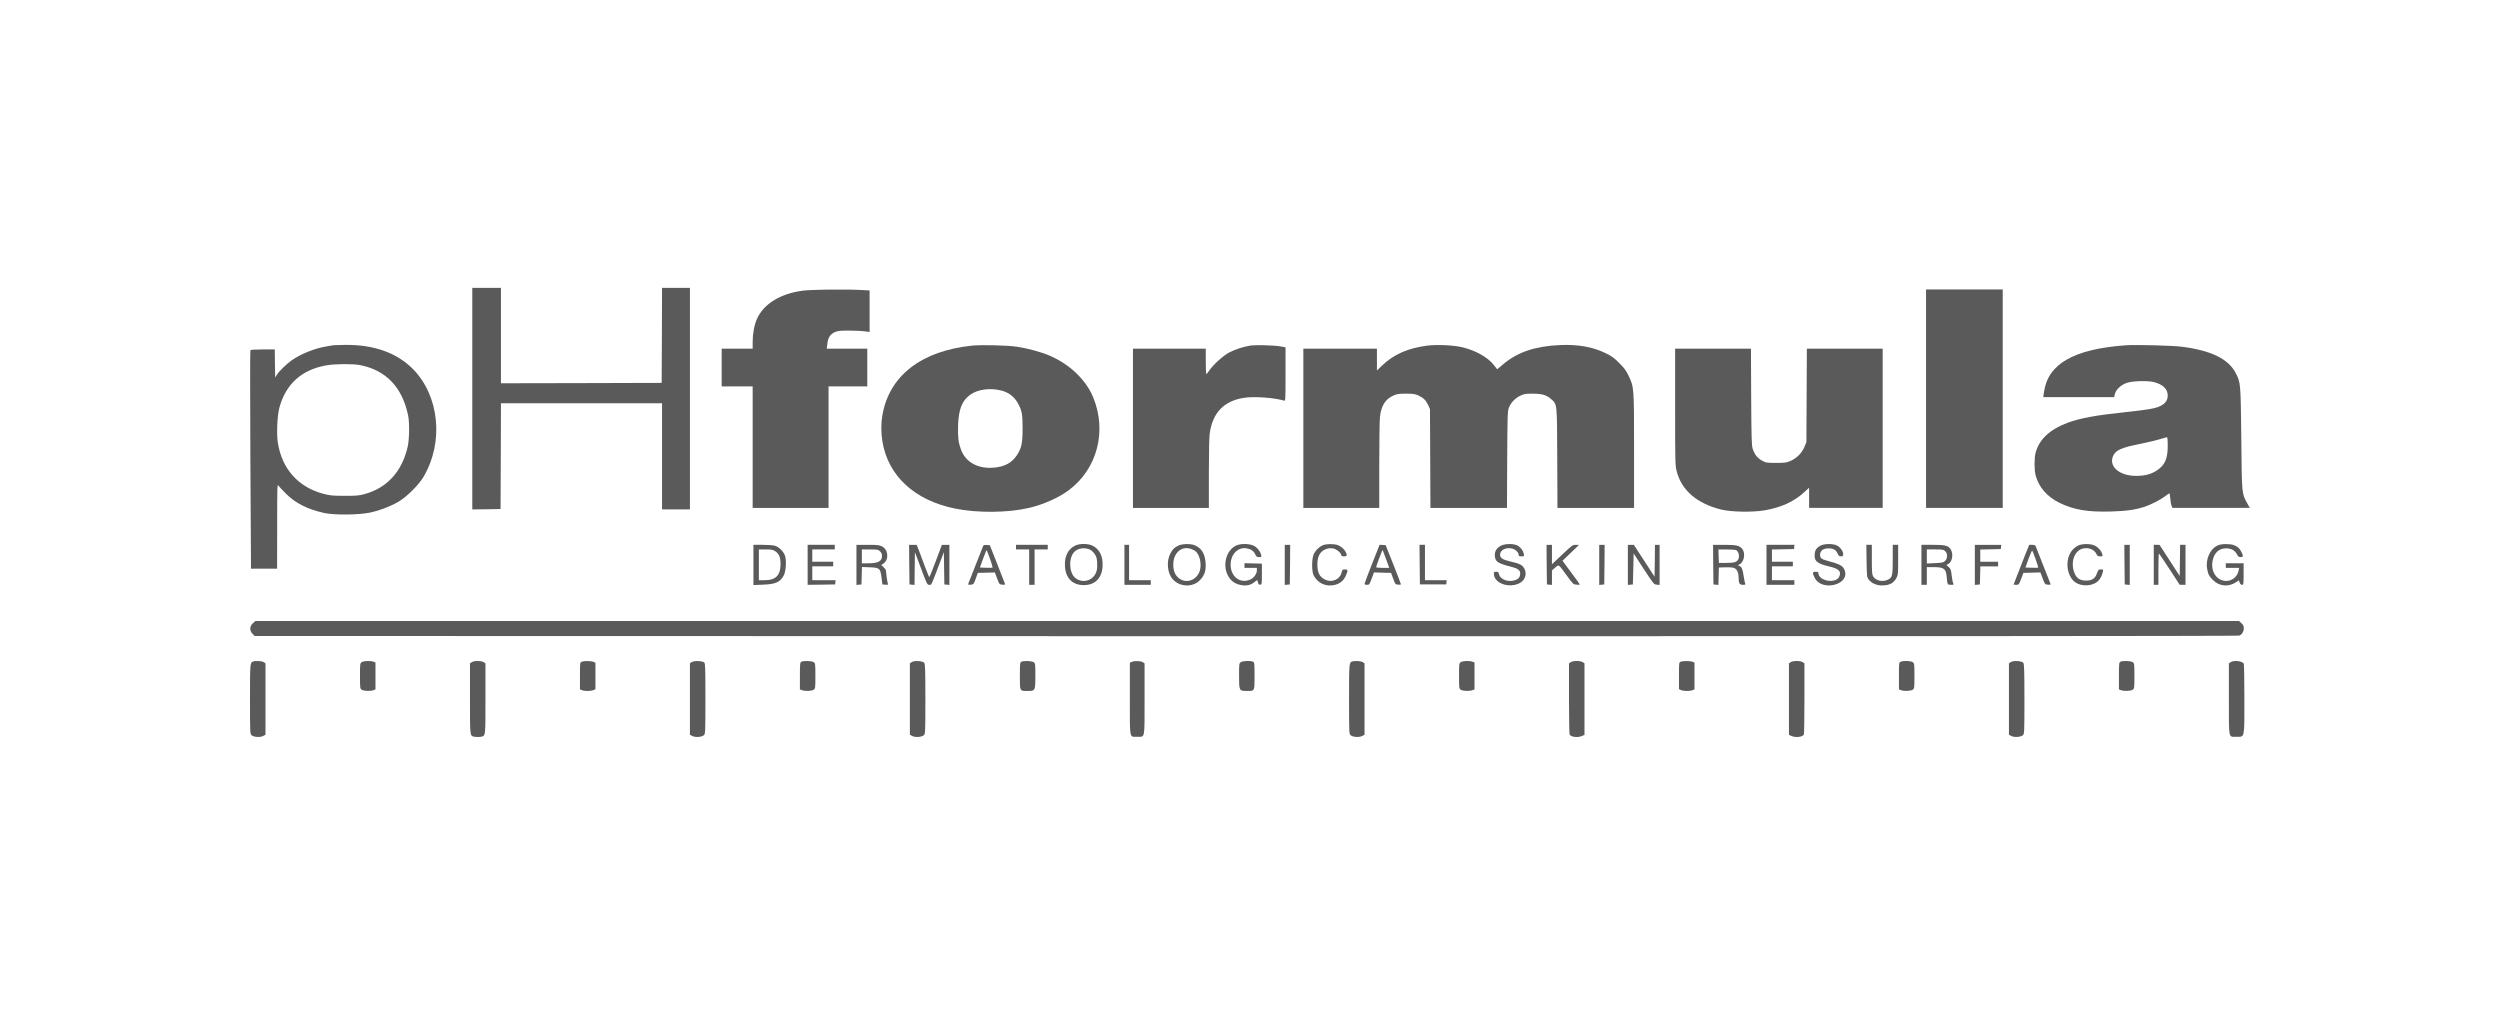 <svg width="200" height="82" viewBox="0 0 200 82" fill="none" xmlns="http://www.w3.org/2000/svg">
<rect width="200" height="82" fill="white"/>
<g clip-path="url(#clip0_1240_16329)">
<path d="M37.783 31.892V40.754L38.917 40.742L40.045 40.723L40.063 36.489L40.076 32.262H46.52H52.964V36.508V40.754H54.079H55.194V31.892V23.031H54.079H52.964L52.951 26.828L52.933 30.631L46.507 30.649L40.076 30.662V26.846V23.031H38.929H37.783V31.892Z" fill="#5A5A5A"/>
<path d="M64.216 23.254C62.419 23.494 61.093 24.313 60.56 25.507C60.343 25.987 60.213 26.688 60.213 27.34V27.894H58.974H57.734V29.402V30.91H58.974H60.213V35.771V40.633H63.249H66.285V35.771V30.91H67.834H69.383V29.402V27.894H67.766H66.142L66.186 27.519C66.236 27.027 66.409 26.744 66.775 26.577C67.022 26.467 67.171 26.448 67.927 26.448C68.404 26.448 68.968 26.473 69.185 26.504L69.569 26.559V24.897V23.236L68.875 23.199C67.685 23.131 64.879 23.162 64.216 23.254Z" fill="#5A5A5A"/>
<path d="M154.084 31.894V40.633H157.151H160.218V31.894V23.156H157.151H154.084V31.894Z" fill="#5A5A5A"/>
<path d="M26.691 27.615C26.642 27.628 26.388 27.671 26.134 27.708C25.192 27.861 24.045 28.317 23.314 28.84C22.912 29.129 22.323 29.701 22.149 29.978L22.013 30.2L21.994 29.074L21.982 27.954H21.022C20.408 27.954 20.055 27.978 20.03 28.021C20.006 28.058 20.006 32.003 20.03 36.791L20.08 45.492H21.121H22.168L22.174 42.089C22.174 38.938 22.18 38.705 22.273 38.846C22.329 38.932 22.614 39.234 22.905 39.523C23.667 40.274 24.622 40.748 25.96 41.043C26.747 41.215 28.717 41.197 29.603 41.006C30.384 40.84 31.19 40.532 31.865 40.145C32.534 39.757 33.495 38.809 33.891 38.132C35.521 35.363 35.149 31.652 33.024 29.511C31.753 28.231 29.919 27.572 27.652 27.591C27.174 27.597 26.741 27.609 26.691 27.615ZM28.81 29.209C30.874 29.615 32.169 30.963 32.646 33.215C32.77 33.781 32.751 35.148 32.615 35.738C32.156 37.738 30.96 39.043 29.139 39.535C28.717 39.646 28.482 39.671 27.559 39.664C26.592 39.664 26.412 39.646 25.873 39.505C23.866 38.975 22.564 37.523 22.23 35.437C22.112 34.741 22.18 33.228 22.354 32.6C22.874 30.698 24.163 29.554 26.158 29.221C26.84 29.105 28.24 29.098 28.81 29.209Z" fill="#5A5A5A"/>
<path d="M77.78 27.648C73.709 28.067 71.138 30.055 70.592 33.211C70.475 33.895 70.475 34.596 70.592 35.31C71.044 38.073 73.17 40.036 76.417 40.688C78.226 41.051 80.624 41.027 82.322 40.633C83.474 40.362 84.707 39.815 85.5 39.218C87.78 37.513 88.573 34.498 87.452 31.778C86.876 30.381 85.575 29.138 83.951 28.442C83.288 28.159 82.229 27.87 81.374 27.741C80.624 27.624 78.554 27.575 77.78 27.648ZM80.159 31.255C80.748 31.421 81.206 31.796 81.485 32.356C81.764 32.904 81.801 33.156 81.807 34.264C81.807 35.476 81.721 35.87 81.33 36.448C80.934 37.039 80.345 37.347 79.478 37.414C78.22 37.513 77.259 36.978 76.881 35.974C76.671 35.408 76.621 35.002 76.646 34.048C76.689 32.744 76.956 32.061 77.606 31.587C78.22 31.138 79.236 31.008 80.159 31.255Z" fill="#5A5A5A"/>
<path d="M100.024 27.648C99.466 27.734 98.834 27.944 98.351 28.19C97.868 28.442 97.087 29.144 96.758 29.617C96.647 29.784 96.535 29.925 96.511 29.925C96.48 29.925 96.461 29.47 96.461 28.91V27.894H93.549H90.637V34.264V40.633H93.673H96.709V37.901C96.709 36.276 96.734 34.971 96.777 34.682C97.006 33.02 97.911 32.073 99.516 31.827C100.334 31.697 101.945 31.814 102.738 32.054C102.837 32.085 102.843 31.956 102.843 29.937V27.784L102.459 27.716C101.932 27.617 100.482 27.581 100.024 27.648Z" fill="#5A5A5A"/>
<path d="M114.194 27.648C112.645 27.845 111.505 28.344 110.575 29.236L110.154 29.636V28.768V27.894H107.211H104.268V34.264V40.633H107.304H110.34V37.261C110.34 35.408 110.365 33.654 110.396 33.365C110.495 32.454 110.817 31.937 111.486 31.636C111.746 31.519 111.901 31.494 112.477 31.494C113.054 31.494 113.209 31.519 113.469 31.636C113.872 31.82 114.076 32.024 114.256 32.411L114.398 32.725L114.417 36.676L114.435 40.633H117.496H120.557L120.576 36.768C120.594 33.236 120.607 32.885 120.706 32.627C120.867 32.214 121.195 31.87 121.604 31.667C121.92 31.513 122.026 31.494 122.577 31.494C123.346 31.494 123.705 31.593 124.058 31.901C124.585 32.362 124.56 32.141 124.579 36.645L124.597 40.633H127.658H130.725V36.079C130.725 30.959 130.725 30.977 130.285 30.054C130.087 29.636 129.938 29.439 129.529 29.033C129.108 28.614 128.922 28.479 128.433 28.245C127.385 27.741 126.233 27.544 124.777 27.605C122.813 27.697 121.4 28.171 120.266 29.131L119.777 29.544L119.541 29.242C119.064 28.614 118.122 28.067 117.05 27.796C116.362 27.617 115.006 27.55 114.194 27.648Z" fill="#5A5A5A"/>
<path d="M170.071 27.622C165.895 27.924 163.826 29.111 163.516 31.382L163.46 31.77H166.292H169.129L169.198 31.499C169.284 31.154 169.712 30.767 170.158 30.625C170.641 30.471 171.812 30.441 172.302 30.564C173.033 30.748 173.417 31.124 173.417 31.64C173.417 32.022 173.231 32.281 172.835 32.477C172.42 32.681 171.924 32.767 170.04 32.97C167.649 33.222 166.385 33.456 165.399 33.825C163.98 34.354 163.132 35.154 162.847 36.225C162.735 36.637 162.735 37.622 162.853 38.041C163.101 38.97 163.77 39.739 164.743 40.219C165.901 40.785 167.017 40.976 168.882 40.92C170.108 40.884 170.79 40.791 171.577 40.539C172.06 40.379 172.847 39.979 173.207 39.702C173.38 39.573 173.535 39.462 173.554 39.462C173.572 39.462 173.603 39.647 173.622 39.874C173.64 40.108 173.684 40.367 173.721 40.459L173.789 40.631H176.887H179.985L179.768 40.244C179.341 39.462 179.347 39.56 179.304 35.093C179.254 30.662 179.254 30.613 178.864 29.856C178.294 28.724 176.881 28.034 174.563 27.739C173.789 27.64 170.864 27.567 170.071 27.622ZM173.417 35.677C173.417 36.717 173.194 37.21 172.531 37.647C172.085 37.936 171.577 38.071 170.908 38.071C169.569 38.077 168.683 37.327 169.043 36.49C169.241 36.016 169.7 35.807 171.267 35.499C171.862 35.376 172.55 35.216 172.804 35.13C173.058 35.05 173.299 34.982 173.343 34.976C173.399 34.97 173.417 35.148 173.417 35.677Z" fill="#5A5A5A"/>
<path d="M134.01 32.556C134.01 37.005 134.016 37.245 134.134 37.7C134.524 39.22 135.745 40.273 137.672 40.759C138.477 40.962 140.175 40.993 141.166 40.827C142.486 40.599 143.496 40.143 144.314 39.399L144.729 39.017V39.823V40.63H147.672H150.615V34.26V27.891H147.579H144.549L144.531 31.627L144.512 35.368L144.37 35.719C144.171 36.211 143.769 36.63 143.292 36.851C142.926 37.017 142.852 37.03 142.096 37.03C141.315 37.03 141.278 37.023 140.956 36.845C140.59 36.642 140.379 36.377 140.218 35.91C140.132 35.651 140.113 35.128 140.094 31.75L140.076 27.891H137.04H134.01V32.556Z" fill="#5A5A5A"/>
<path d="M86.001 43.652C85.437 43.935 85.152 44.513 85.196 45.301C85.251 46.261 85.803 46.809 86.701 46.809C87.6 46.809 88.151 46.261 88.207 45.301C88.25 44.513 87.965 43.922 87.395 43.652C87.024 43.473 86.367 43.473 86.001 43.652ZM87.234 43.99C87.333 44.039 87.488 44.193 87.581 44.335C87.718 44.538 87.755 44.673 87.773 45.036C87.804 45.541 87.724 45.842 87.488 46.119C87.117 46.556 86.423 46.599 85.995 46.212C85.493 45.75 85.487 44.556 85.989 44.107C86.292 43.836 86.838 43.781 87.234 43.99Z" fill="#5A5A5A"/>
<path d="M94.267 43.647C93.926 43.819 93.808 43.936 93.623 44.293C93.3 44.921 93.387 45.85 93.815 46.336C94.378 46.976 95.444 47.007 96.008 46.398C96.374 46.004 96.485 45.665 96.448 45.05C96.405 44.305 96.126 43.85 95.581 43.622C95.252 43.481 94.57 43.499 94.267 43.647ZM95.302 43.918C95.432 43.967 95.599 44.053 95.667 44.121C96.039 44.447 96.169 45.345 95.915 45.838C95.5 46.644 94.509 46.699 94.038 45.948C93.827 45.604 93.802 44.939 93.982 44.521C94.23 43.955 94.738 43.721 95.302 43.918Z" fill="#5A5A5A"/>
<path d="M98.901 43.639C98.102 43.996 97.774 45.209 98.245 46.064C98.443 46.427 98.703 46.643 99.1 46.76C99.595 46.907 100.029 46.84 100.358 46.569C100.457 46.483 100.55 46.415 100.568 46.415C100.587 46.415 100.618 46.501 100.643 46.606C100.674 46.753 100.711 46.784 100.816 46.772C100.946 46.753 100.952 46.729 100.952 45.923V45.092L100.258 45.073L99.558 45.055V45.246V45.43H100.054H100.55V45.621C100.55 45.904 100.32 46.224 100.029 46.359C99.298 46.692 98.567 46.236 98.462 45.381C98.356 44.464 98.97 43.732 99.732 43.867C100.073 43.929 100.296 44.076 100.413 44.335C100.506 44.532 100.55 44.569 100.729 44.569C100.921 44.569 100.934 44.556 100.89 44.396C100.822 44.101 100.568 43.787 100.289 43.652C99.93 43.486 99.267 43.473 98.901 43.639Z" fill="#5A5A5A"/>
<path d="M105.817 43.622C105.539 43.745 105.285 43.985 105.117 44.293C104.931 44.631 104.919 45.714 105.099 46.047C105.433 46.668 106.096 46.964 106.79 46.791C107.199 46.687 107.478 46.459 107.652 46.084C107.856 45.641 107.85 45.554 107.59 45.554C107.41 45.554 107.379 45.579 107.342 45.745C107.224 46.354 106.555 46.65 105.979 46.354C105.563 46.145 105.396 45.807 105.39 45.154C105.384 44.459 105.65 44.034 106.189 43.893C106.313 43.856 106.518 43.85 106.629 43.868C106.902 43.924 107.23 44.17 107.28 44.354C107.311 44.477 107.354 44.508 107.528 44.508C107.763 44.508 107.794 44.422 107.652 44.151C107.534 43.924 107.311 43.733 107.044 43.616C106.753 43.499 106.103 43.499 105.817 43.622Z" fill="#5A5A5A"/>
<path d="M120.074 43.658C119.72 43.837 119.553 44.132 119.59 44.495C119.64 44.957 119.813 45.068 121.015 45.375C121.418 45.474 121.616 45.64 121.616 45.868C121.616 46.132 121.511 46.292 121.276 46.391C120.712 46.618 120.012 46.379 119.913 45.917C119.882 45.769 119.838 45.739 119.689 45.739C119.541 45.739 119.51 45.763 119.51 45.898C119.51 46.649 120.699 47.092 121.561 46.655C122.019 46.428 122.187 45.874 121.926 45.449C121.771 45.191 121.561 45.086 120.879 44.932C120.229 44.785 120.005 44.643 120.005 44.379C120.005 43.997 120.495 43.757 120.991 43.892C121.251 43.96 121.493 44.2 121.493 44.391C121.493 44.483 121.542 44.508 121.716 44.508C121.939 44.508 121.939 44.502 121.901 44.305C121.858 44.071 121.709 43.855 121.468 43.683C121.201 43.48 120.433 43.468 120.074 43.658Z" fill="#5A5A5A"/>
<path d="M145.657 43.642C145.335 43.814 145.211 43.98 145.18 44.288C145.112 44.879 145.353 45.088 146.332 45.316C147.113 45.494 147.33 45.716 147.138 46.134C146.859 46.731 145.471 46.479 145.471 45.833C145.471 45.771 145.403 45.74 145.254 45.74C144.988 45.74 144.976 45.839 145.18 46.233C145.731 47.334 147.962 46.799 147.584 45.66C147.448 45.26 147.237 45.143 146.14 44.848C145.694 44.731 145.583 44.62 145.608 44.337C145.632 44.042 145.868 43.876 146.264 43.87C146.655 43.863 146.872 43.98 147.002 44.27C147.088 44.46 147.144 44.51 147.287 44.51C147.429 44.51 147.454 44.485 147.454 44.331C147.454 44.097 147.225 43.777 146.958 43.642C146.667 43.482 145.961 43.488 145.657 43.642Z" fill="#5A5A5A"/>
<path d="M166.255 43.641C166.118 43.702 165.908 43.868 165.784 44.01C165.232 44.656 165.276 45.85 165.877 46.465C166.255 46.853 167.029 46.945 167.581 46.668C167.921 46.496 168.113 46.213 168.237 45.721C168.275 45.567 168.262 45.554 168.076 45.554C167.884 45.554 167.859 45.579 167.76 45.856C167.612 46.287 167.364 46.447 166.88 46.447C166.428 46.447 166.143 46.274 165.982 45.899C165.61 45.05 165.914 44.078 166.614 43.887C167.054 43.77 167.537 43.954 167.698 44.293C167.785 44.477 167.835 44.508 168.014 44.508C168.213 44.508 168.225 44.496 168.182 44.336C168.113 44.071 167.847 43.77 167.568 43.641C167.227 43.487 166.595 43.487 166.255 43.641Z" fill="#5A5A5A"/>
<path d="M177.445 43.62C176.807 43.891 176.422 44.747 176.577 45.541C176.652 45.953 176.72 46.076 177.036 46.402C177.525 46.907 178.287 46.98 178.888 46.574L179.111 46.427L179.173 46.605C179.217 46.722 179.279 46.784 179.359 46.784C179.483 46.784 179.489 46.753 179.489 45.922V45.06H178.777H178.064V45.245V45.43H178.597H179.13L179.087 45.657C179 46.119 178.572 46.476 178.102 46.476C177.339 46.476 176.831 45.713 177.011 44.851C177.141 44.211 177.525 43.867 178.095 43.867C178.492 43.867 178.783 44.027 178.95 44.334C179.043 44.525 179.105 44.568 179.248 44.568C179.465 44.568 179.477 44.476 179.31 44.15C179.167 43.867 179.025 43.737 178.727 43.614C178.436 43.497 177.73 43.497 177.445 43.62Z" fill="#5A5A5A"/>
<path d="M60.275 45.192V46.805L61.038 46.774C62.072 46.731 62.413 46.577 62.711 46.017C62.865 45.709 62.927 44.909 62.816 44.509C62.723 44.158 62.32 43.746 61.979 43.654C61.843 43.617 61.403 43.586 61.007 43.586H60.275V45.192ZM62.017 44.097C62.326 44.3 62.444 44.577 62.444 45.125C62.444 46.029 62.06 46.417 61.161 46.417H60.709V45.186V43.956H61.261C61.725 43.956 61.837 43.974 62.017 44.097Z" fill="#5A5A5A"/>
<path d="M64.611 45.185V46.785L65.714 46.773L66.811 46.754L66.829 46.582L66.848 46.416H65.919H64.983V45.862V45.308H65.82H66.656V45.124V44.939H65.82H64.983V44.447V43.954H65.882H66.78V43.77V43.585H65.696H64.611V45.185Z" fill="#5A5A5A"/>
<path d="M68.516 45.193V46.793L68.72 46.775L68.918 46.756L68.937 46.054L68.956 45.359L69.569 45.384C70.374 45.414 70.424 45.458 70.523 46.208L70.591 46.756L70.833 46.775C71.044 46.793 71.068 46.781 71.025 46.682C70.988 46.584 70.883 45.858 70.87 45.63C70.87 45.581 70.79 45.464 70.684 45.371L70.498 45.199L70.659 45.094C71.137 44.787 71.075 43.968 70.554 43.71C70.35 43.605 70.189 43.587 69.414 43.587H68.516V45.193ZM70.406 44.11C70.511 44.208 70.56 44.325 70.56 44.461C70.56 44.904 70.263 45.064 69.433 45.064H68.949V44.51V43.956H69.6C70.213 43.956 70.263 43.968 70.406 44.11Z" fill="#5A5A5A"/>
<path d="M72.741 45.168L72.76 46.756L72.958 46.775L73.162 46.793L73.175 45.482L73.193 44.171L73.683 45.476C74.16 46.75 74.178 46.787 74.346 46.787C74.532 46.787 74.457 46.947 75.17 45.064L75.511 44.171L75.529 45.464L75.548 46.756L75.752 46.775L75.951 46.793V45.193V43.587H75.653H75.35L74.866 44.879C74.6 45.587 74.364 46.171 74.346 46.171C74.327 46.171 74.172 45.802 74.005 45.353C73.838 44.91 73.621 44.325 73.522 44.061L73.336 43.587H73.032H72.728L72.741 45.168Z" fill="#5A5A5A"/>
<path d="M78.659 43.66C78.647 43.703 78.374 44.392 78.058 45.186C77.742 45.98 77.476 46.669 77.457 46.712C77.432 46.774 77.482 46.792 77.655 46.774C77.885 46.756 77.891 46.749 78.058 46.294L78.225 45.833L78.907 45.814L79.589 45.796L79.768 46.276C79.948 46.749 79.954 46.756 80.19 46.774C80.394 46.792 80.419 46.78 80.388 46.682C80.369 46.62 80.091 45.906 79.768 45.094L79.186 43.617L78.938 43.599C78.783 43.586 78.684 43.611 78.659 43.66ZM79.198 44.694C79.328 45.069 79.421 45.389 79.409 45.408C79.39 45.426 79.155 45.432 78.882 45.42L78.393 45.402L78.641 44.712C78.783 44.331 78.907 44.017 78.926 44.017C78.944 44.017 79.062 44.325 79.198 44.694Z" fill="#5A5A5A"/>
<path d="M81.279 43.77V43.954H81.806H82.333V45.37V46.785H82.549H82.766V45.37V43.954H83.293H83.82V43.77V43.585H82.549H81.279V43.77Z" fill="#5A5A5A"/>
<path d="M89.955 45.185V46.785H91.008H92.062V46.6V46.416H91.194H90.327V45.001V43.585H90.141H89.955V45.185Z" fill="#5A5A5A"/>
<path d="M102.781 45.193V46.793L102.986 46.775L103.184 46.756L103.203 45.168L103.215 43.587H102.998H102.781V45.193Z" fill="#5A5A5A"/>
<path d="M109.763 45.111C109.435 45.954 109.162 46.674 109.162 46.711C109.162 46.754 109.249 46.785 109.354 46.785C109.552 46.785 109.552 46.791 109.807 46.09L109.918 45.794L110.6 45.813L111.287 45.831L111.455 46.293C111.622 46.742 111.628 46.754 111.851 46.773C111.975 46.785 112.074 46.773 112.074 46.742C112.074 46.718 111.802 45.998 111.467 45.154L110.854 43.616L110.612 43.597L110.37 43.579L109.763 45.111ZM110.891 44.742L111.139 45.431H110.612C110.327 45.431 110.092 45.407 110.092 45.376C110.092 45.345 110.172 45.099 110.271 44.834C110.556 44.078 110.587 43.998 110.618 44.022C110.631 44.034 110.755 44.361 110.891 44.742Z" fill="#5A5A5A"/>
<path d="M113.575 45.166L113.593 46.754H114.647H115.7L115.719 46.582L115.737 46.415H114.87H113.996V45V43.585H113.779H113.562L113.575 45.166Z" fill="#5A5A5A"/>
<path d="M123.735 45.168L123.754 46.756L123.958 46.775L124.156 46.793V46.208V45.63L124.417 45.408C124.726 45.144 124.652 45.094 125.346 46.048C125.854 46.744 125.867 46.756 126.127 46.775C126.269 46.787 126.387 46.781 126.387 46.762C126.387 46.744 126.077 46.307 125.693 45.796L124.999 44.861L125.662 44.227L126.325 43.587H126.059C125.811 43.593 125.761 43.624 124.98 44.362L124.156 45.138V44.362V43.587H123.94H123.723L123.735 45.168Z" fill="#5A5A5A"/>
<path d="M127.938 45.193V46.793L128.142 46.775L128.34 46.756L128.359 45.168L128.371 43.587H128.154H127.938V45.193Z" fill="#5A5A5A"/>
<path d="M130.229 45.193V46.793L130.433 46.775L130.631 46.756L130.662 45.519L130.693 44.276L131.499 45.519C132.298 46.731 132.31 46.756 132.54 46.775L132.769 46.793V45.193V43.587H132.583H132.397L132.385 44.861L132.366 46.141L131.536 44.861L130.706 43.587H130.464H130.229V45.193Z" fill="#5A5A5A"/>
<path d="M137.057 45.168L137.076 46.756L137.274 46.775L137.472 46.793L137.491 46.098L137.51 45.402L137.987 45.384C138.247 45.371 138.557 45.39 138.668 45.421C138.935 45.482 139.09 45.778 139.09 46.221C139.09 46.664 139.164 46.787 139.437 46.787C139.629 46.787 139.653 46.768 139.616 46.676C139.585 46.621 139.536 46.35 139.492 46.079C139.412 45.519 139.331 45.334 139.139 45.273C139.009 45.236 139.009 45.23 139.17 45.144C139.53 44.959 139.653 44.258 139.387 43.925C139.164 43.642 138.935 43.587 137.943 43.587H137.045L137.057 45.168ZM138.904 44.018C139.071 44.11 139.17 44.442 139.09 44.676C138.991 44.959 138.786 45.033 138.104 45.033H137.51L137.491 44.491L137.472 43.956H138.129C138.495 43.956 138.842 43.981 138.904 44.018Z" fill="#5A5A5A"/>
<path d="M141.32 45.185V46.785H142.436H143.551V46.6V46.416H142.652H141.754V45.862V45.308H142.591H143.427V45.124V44.939H142.591H141.754V44.447V43.961L142.64 43.942L143.52 43.924L143.539 43.751L143.557 43.585H142.442H141.32V45.185Z" fill="#5A5A5A"/>
<path d="M149.325 44.872C149.344 46.066 149.356 46.176 149.474 46.336C149.771 46.73 150.255 46.896 150.868 46.816C151.265 46.761 151.543 46.57 151.717 46.232C151.847 45.979 151.853 45.881 151.853 44.773V43.586H151.636H151.42V44.755C151.42 46.072 151.389 46.207 151.023 46.379C150.602 46.576 150.056 46.453 149.852 46.115C149.765 45.961 149.747 45.758 149.747 44.761V43.586H149.524H149.307L149.325 44.872Z" fill="#5A5A5A"/>
<path d="M153.713 45.185V46.785H153.93H154.147V46.078V45.37H154.667C155.522 45.37 155.677 45.487 155.739 46.17C155.789 46.779 155.795 46.785 156.074 46.785C156.297 46.785 156.315 46.773 156.26 46.668C156.222 46.607 156.167 46.318 156.136 46.041C156.086 45.585 156.055 45.505 155.894 45.364L155.708 45.197L155.857 45.124C156.179 44.951 156.29 44.336 156.067 43.967C155.869 43.647 155.64 43.585 154.611 43.585H153.713V45.185ZM155.615 44.09C155.82 44.281 155.813 44.681 155.603 44.877C155.466 45.007 155.373 45.025 154.797 45.05L154.147 45.081V44.514V43.954H154.81C155.404 43.954 155.485 43.967 155.615 44.09Z" fill="#5A5A5A"/>
<path d="M157.988 45.193V46.793L158.193 46.775L158.391 46.756L158.41 46.03L158.428 45.31H159.135H159.847V45.125V44.941H159.135H158.422V44.448V43.962L159.246 43.944L160.064 43.925L160.083 43.753L160.101 43.587H159.048H157.988V45.193Z" fill="#5A5A5A"/>
<path d="M162.022 44.367C161.303 46.188 161.086 46.748 161.086 46.767C161.086 46.773 161.179 46.785 161.297 46.785C161.507 46.785 161.513 46.773 161.693 46.305L161.873 45.831L162.554 45.813L163.23 45.794L163.416 46.274C163.595 46.754 163.595 46.754 163.837 46.773C164.017 46.791 164.066 46.773 164.041 46.711C164.029 46.668 163.756 45.979 163.44 45.185C163.124 44.391 162.858 43.702 162.839 43.659C162.821 43.622 162.703 43.585 162.573 43.585H162.338L162.022 44.367ZM162.846 44.724C162.976 45.087 163.069 45.394 163.05 45.407C163.038 45.425 162.802 45.431 162.53 45.419L162.034 45.401L162.282 44.711C162.424 44.336 162.554 44.034 162.573 44.047C162.598 44.065 162.722 44.367 162.846 44.724Z" fill="#5A5A5A"/>
<path d="M169.96 45.168L169.978 46.756L170.183 46.775L170.381 46.793V45.193V43.587H170.164H169.947L169.96 45.168Z" fill="#5A5A5A"/>
<path d="M172.301 45.185V46.785H172.487H172.673V45.517C172.673 44.822 172.691 44.268 172.722 44.287C172.747 44.299 173.131 44.871 173.571 45.548L174.376 46.785H174.612H174.841V45.185V43.585H174.624H174.407L174.395 44.828L174.376 46.078L173.571 44.834L172.765 43.591L172.536 43.585H172.301V45.185Z" fill="#5A5A5A"/>
<path d="M20.235 49.857C19.962 50.097 19.95 50.46 20.204 50.706L20.371 50.879L99.682 50.897C150.038 50.903 179.042 50.891 179.141 50.848C179.358 50.768 179.513 50.503 179.507 50.245C179.501 50.078 179.451 49.98 179.308 49.851L179.116 49.678H99.775H20.433L20.235 49.857Z" fill="#5A5A5A"/>
<path d="M20.248 52.92C20.006 53.006 20 53.056 20 55.923C20 58.619 20.006 58.705 20.124 58.816C20.297 58.969 20.799 59.006 21.041 58.883L21.239 58.779V55.923V53.068L21.103 52.976C20.967 52.877 20.452 52.846 20.248 52.92Z" fill="#5A5A5A"/>
<path d="M28.935 52.974C28.805 53.067 28.799 53.104 28.799 54.076C28.799 55.048 28.805 55.085 28.935 55.177C29.09 55.288 29.635 55.307 29.877 55.214L30.038 55.153V54.076V52.999L29.877 52.937C29.635 52.845 29.09 52.864 28.935 52.974Z" fill="#5A5A5A"/>
<path d="M37.734 52.978L37.598 53.07V55.895C37.598 59.021 37.579 58.867 38.001 58.947C38.118 58.966 38.316 58.966 38.434 58.947C38.856 58.867 38.837 59.021 38.837 55.895V53.07L38.701 52.978C38.614 52.916 38.428 52.879 38.217 52.879C38.007 52.879 37.821 52.916 37.734 52.978Z" fill="#5A5A5A"/>
<path d="M46.539 52.94C46.397 52.995 46.397 53.013 46.397 54.078V55.155L46.558 55.216C46.774 55.303 47.289 55.296 47.481 55.204L47.636 55.136V54.078V53.02L47.481 52.952C47.295 52.866 46.737 52.859 46.539 52.94Z" fill="#5A5A5A"/>
<path d="M55.336 52.969L55.193 53.068V55.923V58.779L55.392 58.883C55.633 59.006 56.135 58.969 56.309 58.816C56.426 58.705 56.433 58.619 56.433 55.893C56.433 53.382 56.42 53.068 56.334 52.994C56.178 52.865 55.503 52.846 55.336 52.969Z" fill="#5A5A5A"/>
<path d="M64.104 52.944C64.005 52.999 63.992 53.122 63.992 54.082V55.153L64.153 55.214C64.395 55.307 64.94 55.288 65.095 55.177C65.225 55.085 65.231 55.048 65.231 54.076C65.231 53.104 65.225 53.067 65.095 52.974C64.934 52.864 64.271 52.845 64.104 52.944Z" fill="#5A5A5A"/>
<path d="M72.933 52.969L72.791 53.068V55.923V58.779L72.989 58.883C73.231 59.006 73.733 58.969 73.906 58.816C74.024 58.705 74.03 58.619 74.03 55.923C74.03 53.659 74.012 53.123 73.944 53.031C73.826 52.865 73.132 52.828 72.933 52.969Z" fill="#5A5A5A"/>
<path d="M81.701 52.945C81.602 53 81.59 53.123 81.59 54.077C81.59 55.314 81.571 55.277 82.191 55.277C82.823 55.277 82.829 55.265 82.829 54.077C82.829 53.105 82.823 53.068 82.693 52.976C82.532 52.865 81.869 52.846 81.701 52.945Z" fill="#5A5A5A"/>
<path d="M90.53 52.953L90.388 53.021V55.895C90.388 59.193 90.338 58.941 90.976 58.941C91.615 58.941 91.565 59.187 91.565 55.919V53.07L91.429 52.978C91.267 52.867 90.741 52.855 90.53 52.953Z" fill="#5A5A5A"/>
<path d="M99.261 52.976C99.131 53.068 99.125 53.105 99.125 54.077C99.125 55.265 99.131 55.277 99.763 55.277C100.383 55.277 100.364 55.314 100.364 54.077C100.364 53.08 100.358 53 100.247 52.939C100.061 52.84 99.422 52.865 99.261 52.976Z" fill="#5A5A5A"/>
<path d="M108.172 52.92C107.93 53.006 107.924 53.056 107.924 55.923C107.924 58.619 107.93 58.705 108.048 58.816C108.221 58.969 108.723 59.006 108.965 58.883L109.163 58.779V55.923V53.068L109.027 52.976C108.89 52.877 108.376 52.846 108.172 52.92Z" fill="#5A5A5A"/>
<path d="M116.859 52.974C116.729 53.067 116.723 53.104 116.723 54.076C116.723 55.048 116.729 55.085 116.859 55.177C117.014 55.288 117.559 55.307 117.801 55.214L117.962 55.153V54.076V52.999L117.801 52.937C117.559 52.845 117.014 52.864 116.859 52.974Z" fill="#5A5A5A"/>
<path d="M125.656 52.976L125.52 53.068V55.881C125.52 57.425 125.544 58.724 125.569 58.767C125.693 58.964 126.201 59.025 126.542 58.884L126.759 58.791V55.93V53.068L126.622 52.976C126.536 52.915 126.35 52.878 126.139 52.878C125.928 52.878 125.743 52.915 125.656 52.976Z" fill="#5A5A5A"/>
<path d="M134.461 52.94C134.318 52.995 134.318 53.013 134.318 54.066V55.136L134.473 55.204C134.665 55.296 135.18 55.303 135.396 55.216L135.558 55.155V54.078V53.001L135.396 52.94C135.204 52.866 134.647 52.866 134.461 52.94Z" fill="#5A5A5A"/>
<path d="M143.254 52.976L143.117 53.068V55.93V58.791L143.334 58.884C143.675 59.025 144.183 58.964 144.307 58.767C144.332 58.724 144.356 57.425 144.356 55.881V53.068L144.22 52.976C144.133 52.915 143.947 52.878 143.737 52.878C143.526 52.878 143.34 52.915 143.254 52.976Z" fill="#5A5A5A"/>
<path d="M152.059 52.937C151.916 52.993 151.916 53.011 151.916 54.076V55.153L152.077 55.214C152.319 55.307 152.864 55.288 153.019 55.177C153.149 55.085 153.155 55.048 153.155 54.076C153.155 53.104 153.149 53.067 153.019 52.974C152.864 52.864 152.288 52.845 152.059 52.937Z" fill="#5A5A5A"/>
<path d="M160.857 52.969L160.715 53.068V55.923V58.779L160.913 58.883C161.155 59.006 161.657 58.969 161.83 58.816C161.948 58.705 161.954 58.619 161.954 55.923C161.954 53.659 161.935 53.123 161.867 53.031C161.75 52.865 161.056 52.828 160.857 52.969Z" fill="#5A5A5A"/>
<path d="M169.625 52.944C169.526 52.999 169.514 53.122 169.514 54.082V55.153L169.675 55.214C169.916 55.307 170.462 55.288 170.617 55.177C170.747 55.085 170.753 55.048 170.753 54.076C170.753 53.104 170.747 53.067 170.617 52.974C170.455 52.864 169.792 52.845 169.625 52.944Z" fill="#5A5A5A"/>
<path d="M178.448 52.978L178.311 53.07V55.919C178.311 59.193 178.262 58.941 178.912 58.941C179.594 58.941 179.551 59.132 179.551 55.901C179.551 54.393 179.526 53.125 179.501 53.089C179.359 52.873 178.702 52.799 178.448 52.978Z" fill="#5A5A5A"/>
</g>
<defs>
<clipPath id="clip0_1240_16329">
<rect width="160" height="36" fill="white" transform="translate(20 23)"/>
</clipPath>
</defs>
</svg>
